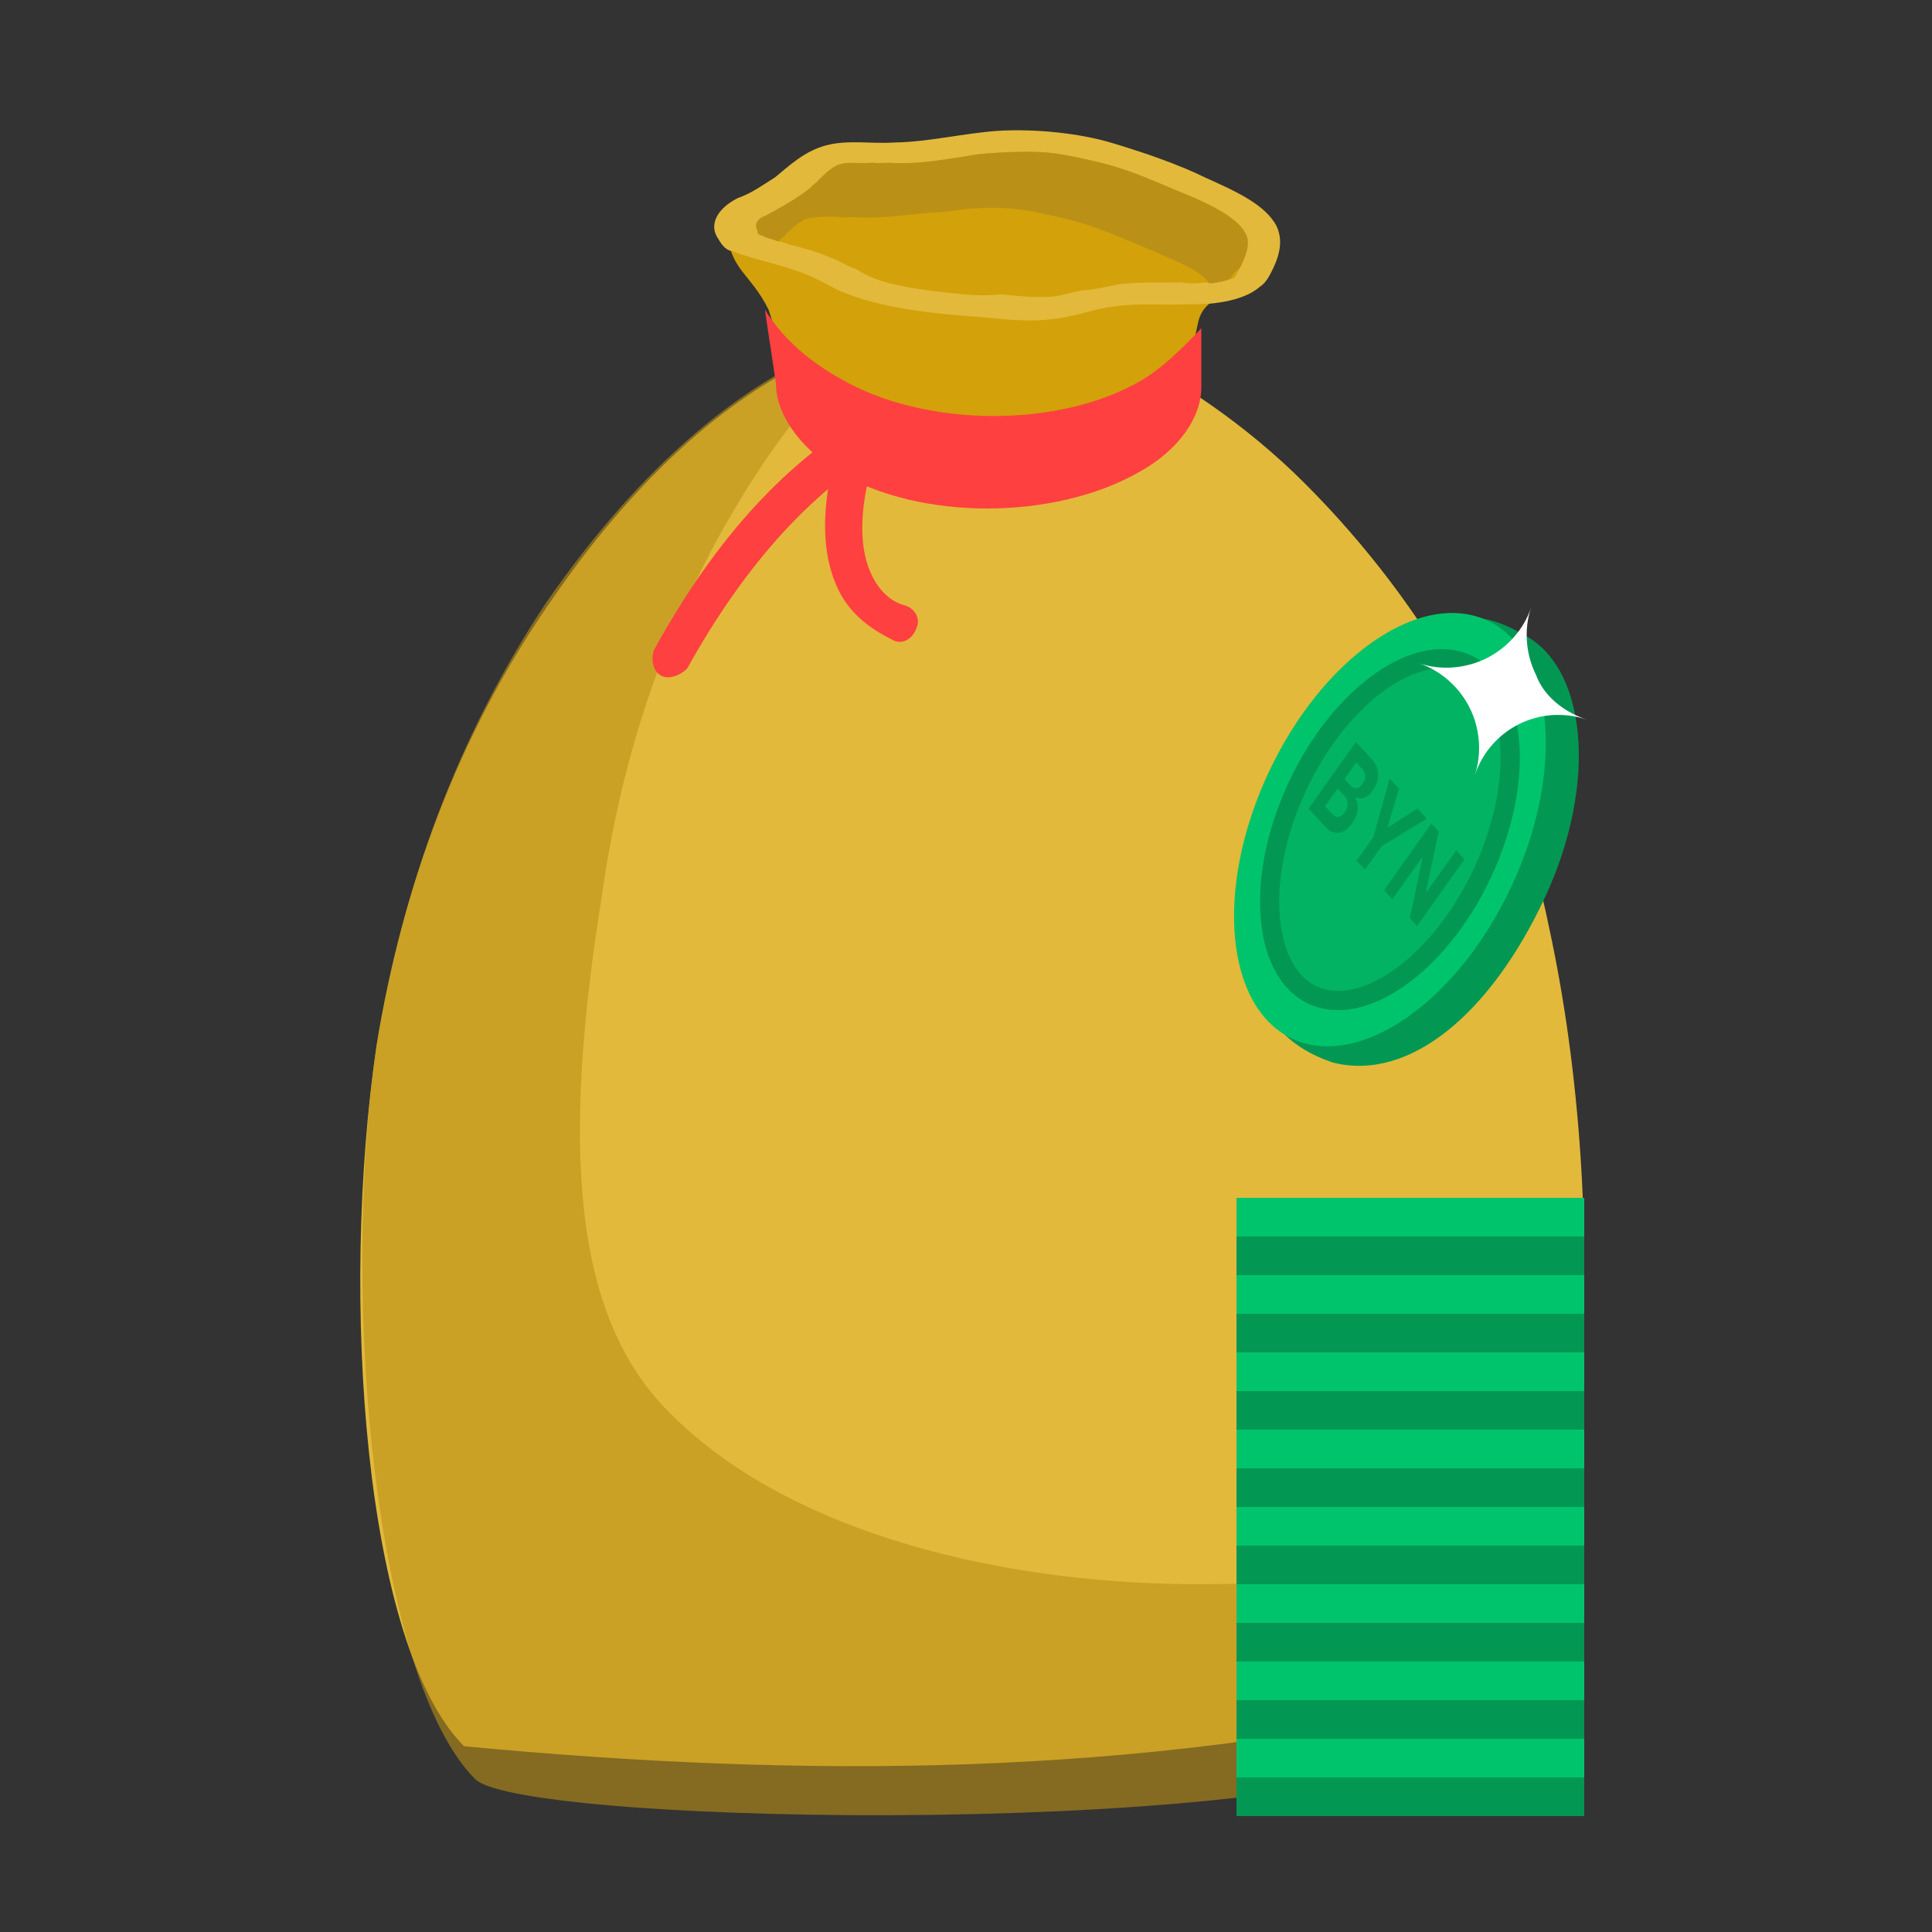 <svg width="50" height="50" viewBox="0 0 50 50" fill="none" xmlns="http://www.w3.org/2000/svg">
<rect x="0" y="0" width="50" height="50" fill="#333333" stroke="none"/>
<path d="M28.793 8.972C30.516 9.833 32.239 10.982 33.771 12.513C36.93 15.672 39.227 19.692 40.089 24C41.716 31.466 41.234 41.604 38.076 43.997C29.297 46.002 20.797 46.022 12.011 45.193C9.427 42.609 8.788 33.572 9.745 27.063C10.415 22.947 11.851 19.022 14.244 15.576C18.168 9.833 23.242 6.866 28.793 8.972Z" fill="#E2B93B"/>
<path opacity="0.6" d="M40.331 39.458C39.949 40.033 39.774 43.427 37.512 45.132C34.273 47.573 13.537 47.283 12.296 46.042C9.712 43.458 8.788 33.572 9.745 27.063C10.415 22.947 11.851 19.022 14.148 15.576C16.541 12.13 19.317 9.642 22.38 8.684C21.519 9.546 20.753 10.599 19.987 11.652C17.594 15.098 16.158 19.022 15.584 23.138C14.531 29.648 14.818 34.051 17.307 36.539C22.093 41.421 33.152 42.139 40.331 39.458Z" fill="#BA9116"/>
<path d="M18.808 5.956L32.611 6.673C32.515 7.821 31.186 7.344 30.995 8.397C30.803 9.259 30.708 10.12 30.612 11.078L20.561 11.173C20.37 9.929 20.178 8.876 19.891 8.014C19.413 7.057 18.904 7.009 18.808 5.956Z" fill="#D3A109"/>
<path d="M18.56 6.136C18.355 5.793 18.571 5.388 19.099 5.124C19.455 5.002 19.773 4.768 20.064 4.585C20.41 4.302 20.808 3.916 21.375 3.763C21.941 3.61 22.555 3.729 23.159 3.687C24.038 3.674 24.933 3.448 25.839 3.385C26.837 3.331 27.937 3.449 28.773 3.698C29.608 3.948 30.509 4.258 31.199 4.599C31.981 4.95 32.763 5.301 33.044 5.866C33.222 6.259 33.098 6.674 32.882 7.078C32.828 7.18 32.747 7.331 32.602 7.423C32.23 7.757 31.48 7.891 30.812 7.873C30.116 7.906 29.474 7.837 28.844 7.93C28.331 7.982 27.83 8.196 27.318 8.248C26.687 8.341 26.045 8.273 25.495 8.214C24.185 8.127 22.81 7.98 21.78 7.549C21.467 7.409 21.181 7.218 20.777 7.068C20.216 6.847 19.51 6.718 18.949 6.498C18.765 6.478 18.663 6.307 18.56 6.136Z" fill="#E2B93B"/>
<path d="M24.573 7.58C23.565 7.473 22.95 7.353 22.481 7.143C22.325 7.073 22.26 7.012 22.103 6.942C21.855 6.862 21.726 6.741 21.478 6.661C21.165 6.521 20.825 6.431 20.486 6.341C20.238 6.261 19.898 6.172 19.741 6.101C19.65 6.092 19.585 6.031 19.612 5.981C19.509 5.809 19.59 5.658 19.828 5.576C20.237 5.352 20.647 5.129 20.992 4.845C21.019 4.794 21.165 4.703 21.192 4.652C21.391 4.46 21.59 4.267 21.801 4.236C21.919 4.195 22.286 4.235 22.588 4.213C22.771 4.233 22.982 4.202 23.165 4.222C23.834 4.24 24.373 4.137 25.004 4.044C25.333 3.972 25.726 3.961 26.028 3.94C26.422 3.928 26.816 3.917 27.182 3.956C27.549 3.995 27.98 4.095 28.412 4.194C29.274 4.394 29.965 4.735 30.682 5.025C31.399 5.316 31.998 5.647 32.203 5.99C32.278 6.212 32.3 6.535 32.084 6.94L31.976 7.142C31.922 7.243 31.594 7.315 31.108 7.316C30.898 7.347 30.715 7.328 30.531 7.308C30.046 7.31 29.469 7.302 28.957 7.354C28.628 7.426 28.299 7.497 27.997 7.519C27.787 7.55 27.55 7.631 27.339 7.662C26.919 7.724 26.369 7.665 25.91 7.616C25.398 7.669 25.032 7.629 24.573 7.58Z" fill="#D3A109"/>
<path d="M31.858 7.183C31.831 7.233 31.594 7.315 31.292 7.336C31.087 6.993 30.434 6.763 29.809 6.482C29.091 6.192 28.401 5.851 27.538 5.652C27.107 5.552 26.676 5.452 26.309 5.413C25.851 5.364 25.457 5.376 25.155 5.397C24.853 5.418 24.524 5.49 24.131 5.501C23.527 5.544 22.987 5.646 22.319 5.628C22.135 5.609 21.925 5.64 21.742 5.62C21.467 5.591 21.165 5.612 20.955 5.643C20.744 5.674 20.545 5.866 20.345 6.059C20.318 6.11 20.173 6.201 20.146 6.252C19.989 6.181 19.806 6.162 19.741 6.101C19.65 6.092 19.585 6.031 19.612 5.981C19.509 5.809 19.59 5.658 19.828 5.576C20.237 5.352 20.647 5.129 20.992 4.845C21.019 4.794 21.165 4.703 21.192 4.652C21.391 4.46 21.59 4.267 21.801 4.236C21.919 4.195 22.286 4.235 22.588 4.213C22.771 4.233 22.982 4.202 23.165 4.222C23.834 4.24 24.373 4.137 25.004 4.044C25.333 3.972 25.726 3.961 26.028 3.94C26.422 3.928 26.816 3.917 27.182 3.956C27.549 3.995 27.98 4.095 28.412 4.194C29.274 4.394 29.965 4.735 30.682 5.025C31.399 5.316 31.998 5.647 32.203 5.99C32.37 6.222 32.3 6.535 32.084 6.94C31.939 7.031 31.885 7.132 31.858 7.183Z" fill="#BA9116"/>
<path d="M17.116 17.491C16.924 17.395 16.828 17.108 16.924 16.821C18.456 14.045 20.179 12.13 22.189 10.886L22.667 11.747C20.849 12.896 19.221 14.715 17.785 17.299C17.594 17.491 17.307 17.586 17.116 17.491Z" fill="#FE4040"/>
<path d="M23.72 16.247C23.624 16.534 23.337 16.725 23.05 16.534C22.476 16.247 21.997 15.864 21.71 15.289C20.848 13.566 21.805 11.173 21.901 11.078L22.763 11.46C22.763 11.46 21.901 13.566 22.571 14.906C22.763 15.289 23.05 15.576 23.433 15.672C23.72 15.768 23.816 16.055 23.72 16.247Z" fill="#FE4040"/>
<path d="M19.795 8.015L20.082 9.929C20.082 10.695 20.656 11.556 21.709 12.226C23.815 13.471 27.261 13.471 29.463 12.226C30.516 11.652 31.09 10.791 31.09 10.025V8.493C31.09 8.493 30.229 9.45 29.558 9.833C27.453 11.078 24.007 11.078 21.805 9.833C20.944 9.355 20.273 8.78 19.795 8.015Z" fill="#FE4040"/>
<path d="M39.98 23.232C41.367 20.26 41.084 17.193 39.347 16.382C37 15 35.078 17.323 33.69 20.294C32.302 23.266 31.5 26.5 34.5 27.5C36.5 28 38.592 26.203 39.98 23.232Z" fill="#029854"/>
<path d="M39.116 22.939C40.511 19.952 40.234 16.872 38.497 16.061C36.761 15.25 34.221 17.014 32.826 20.002C31.431 22.99 31.708 26.07 33.444 26.881C35.181 27.692 37.721 25.927 39.116 22.939Z" fill="#00C46B"/>
<path d="M33.576 20.352C34.142 19.14 34.935 18.187 35.749 17.622C36.568 17.053 37.361 16.903 37.971 17.188C38.581 17.472 38.976 18.177 39.065 19.171C39.154 20.157 38.932 21.377 38.366 22.59C37.8 23.802 37.007 24.755 36.193 25.32C35.374 25.889 34.581 26.038 33.971 25.754C33.361 25.469 32.966 24.765 32.877 23.771C32.788 22.785 33.01 21.565 33.576 20.352Z" fill="#02B363" stroke="#029854" stroke-width="0.498"/>
<path d="M37.902 22.24L36.674 23.965L36.487 23.763L36.814 22.196L36.806 22.188L36.034 23.274L35.817 23.04L37.044 21.314L37.234 21.52L36.905 23.083L36.914 23.092L37.686 22.007L37.902 22.24Z" fill="#029854"/>
<path d="M35.963 20.146L36.206 20.409L35.911 21.404L35.921 21.415L36.683 20.924L36.926 21.186L35.759 21.898L35.325 22.508L35.11 22.275L35.543 21.666L35.963 20.146Z" fill="#029854"/>
<path d="M33.864 20.93L35.091 19.205L35.502 19.648C35.577 19.73 35.626 19.817 35.65 19.909C35.674 20.001 35.674 20.094 35.652 20.188C35.63 20.282 35.589 20.372 35.527 20.458C35.479 20.526 35.429 20.576 35.377 20.61C35.325 20.643 35.273 20.661 35.222 20.663C35.172 20.665 35.124 20.654 35.078 20.629L35.066 20.646C35.103 20.691 35.127 20.749 35.136 20.82C35.147 20.891 35.14 20.969 35.118 21.054C35.095 21.138 35.054 21.223 34.994 21.308C34.929 21.399 34.857 21.466 34.779 21.509C34.702 21.551 34.622 21.565 34.54 21.55C34.458 21.535 34.379 21.486 34.302 21.403L33.864 20.93ZM34.293 20.866L34.469 21.057C34.53 21.122 34.588 21.15 34.643 21.141C34.699 21.132 34.749 21.095 34.796 21.03C34.83 20.982 34.853 20.932 34.865 20.881C34.877 20.83 34.878 20.78 34.868 20.732C34.858 20.684 34.835 20.642 34.8 20.604L34.619 20.408L34.293 20.866ZM34.794 20.161L34.955 20.334C34.985 20.367 35.017 20.386 35.053 20.394C35.089 20.401 35.125 20.396 35.162 20.378C35.198 20.36 35.233 20.328 35.265 20.283C35.31 20.22 35.332 20.156 35.333 20.089C35.334 20.023 35.311 19.964 35.263 19.912L35.098 19.734L34.794 20.161Z" fill="#029854"/>
<path d="M41.062 18.623C39.858 18.218 38.571 18.858 38.167 20.062C38.355 19.5 38.303 18.857 38.037 18.321C37.771 17.785 37.29 17.356 36.728 17.167C37.29 17.356 37.932 17.304 38.468 17.037C39.005 16.771 39.434 16.29 39.623 15.728C39.434 16.29 39.486 16.933 39.753 17.469C39.939 17.978 40.42 18.407 41.062 18.623Z" fill="white"/>
<rect x="32" y="45" width="9" height="2" fill="#00C46B"/>
<rect x="32" y="46" width="9" height="1" fill="#029854"/>
<rect x="32" y="43" width="9" height="2" fill="#00C46B"/>
<rect x="32" y="44" width="9" height="1" fill="#029854"/>
<rect x="32" y="41" width="9" height="2" fill="#00C46B"/>
<rect x="32" y="42" width="9" height="1" fill="#029854"/>
<rect x="32" y="39" width="9" height="2" fill="#00C46B"/>
<rect x="32" y="40" width="9" height="1" fill="#029854"/>
<rect x="32" y="37" width="9" height="2" fill="#00C46B"/>
<rect x="32" y="38" width="9" height="1" fill="#029854"/>
<rect x="32" y="35" width="9" height="2" fill="#00C46B"/>
<rect x="32" y="36" width="9" height="1" fill="#029854"/>
<rect x="32" y="33" width="9" height="2" fill="#00C46B"/>
<rect x="32" y="34" width="9" height="1" fill="#029854"/>
<rect x="32" y="31" width="9" height="2" fill="#00C46B"/>
<rect x="32" y="32" width="9" height="1" fill="#029854"/>
</svg>
